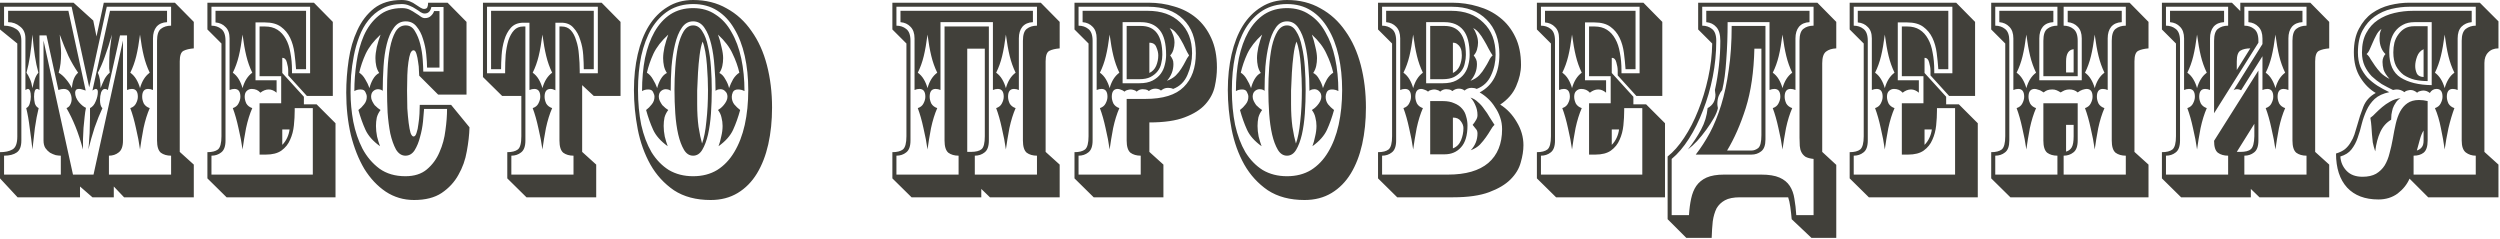 <?xml version="1.0" encoding="UTF-8"?> <svg xmlns="http://www.w3.org/2000/svg" width="616" height="59" viewBox="0 0 616 59" fill="none"><path d="M27.573 8.524C26.996 10.566 26.419 12.364 25.841 13.918C25.309 15.428 24.731 16.76 24.11 17.914C24.554 18.891 24.776 20.156 24.776 21.71C25.131 20.822 25.464 20.067 25.775 19.446C26.13 18.824 26.552 18.314 27.04 17.914C26.996 17.559 26.951 17.204 26.907 16.849C26.907 16.493 26.907 16.138 26.907 15.783C26.907 14.762 26.951 13.674 27.04 12.52C27.173 11.365 27.351 10.034 27.573 8.524ZM17.65 1.664H1.001V6.326C2.111 6.326 3.087 6.593 3.931 7.125C4.819 7.658 5.263 8.635 5.263 10.056V34.63C5.263 36.051 4.886 37.027 4.131 37.56C3.376 38.093 2.333 38.359 1.001 38.359V43.021H14.986V38.359C14.631 38.359 14.209 38.315 13.721 38.226C13.277 38.093 12.811 37.893 12.322 37.627C11.878 37.316 11.501 36.939 11.19 36.495C10.879 36.006 10.724 35.385 10.724 34.63V9.989L17.983 43.021H23.044L30.303 9.989V34.63C30.303 36.051 29.948 37.027 29.238 37.56C28.572 38.093 27.773 38.359 26.84 38.359V43.021H42.158V38.359C41.136 38.359 40.293 38.115 39.627 37.627C39.005 37.094 38.695 36.095 38.695 34.63V10.056C38.695 8.591 39.005 7.614 39.627 7.125C40.293 6.593 41.136 6.326 42.158 6.326V1.664H26.308L21.979 21.51L17.65 1.664ZM34.499 8.524C34.233 10.611 33.922 12.387 33.567 13.852C33.211 15.317 32.723 16.671 32.102 17.914C32.679 18.314 33.167 18.846 33.567 19.512C33.966 20.178 34.277 20.911 34.499 21.71C34.987 19.979 35.786 18.713 36.897 17.914C36.275 16.627 35.786 15.25 35.431 13.785C35.076 12.32 34.765 10.566 34.499 8.524ZM29.571 8.724L26.574 22.176C26.352 21.999 26.108 21.91 25.841 21.91C25.442 21.91 25.131 22.198 24.909 22.776C24.731 23.353 24.643 23.974 24.643 24.64C24.643 25.084 24.687 25.484 24.776 25.839C24.865 26.194 25.02 26.461 25.242 26.638C24.576 28.059 23.932 29.657 23.311 31.433C22.733 33.209 22.223 35.007 21.779 36.828C21.868 36.028 21.934 35.163 21.979 34.23C22.068 33.298 22.112 32.388 22.112 31.5C22.156 30.567 22.179 29.702 22.179 28.903C22.179 28.059 22.179 27.304 22.179 26.638C22.8 26.328 23.266 25.773 23.577 24.973C23.932 24.174 24.11 23.397 24.11 22.642C24.11 22.154 23.932 21.91 23.577 21.91C23.444 21.91 23.177 22.043 22.778 22.309L27.107 2.663H41.159V5.46C40.049 5.505 39.183 5.882 38.561 6.593C37.984 7.303 37.696 8.258 37.696 9.456V22.176C37.296 21.999 36.897 21.91 36.497 21.91C35.52 21.91 35.032 22.554 35.032 23.841C35.032 24.374 35.165 24.929 35.431 25.506C35.742 26.039 36.23 26.416 36.897 26.638C36.275 28.059 35.764 29.702 35.365 31.566C35.01 33.431 34.721 35.185 34.499 36.828C34.277 35.185 33.944 33.431 33.5 31.566C33.1 29.702 32.634 28.059 32.102 26.638C32.767 26.416 33.234 26.039 33.5 25.506C33.811 24.929 33.966 24.374 33.966 23.841C33.966 22.554 33.478 21.91 32.501 21.91C32.102 21.91 31.702 21.999 31.302 22.176V8.724H29.571ZM21.113 22.309C20.847 22.221 20.558 22.132 20.247 22.043C19.981 21.954 19.737 21.91 19.515 21.91C19.115 21.91 18.849 21.999 18.715 22.176C18.582 22.354 18.516 22.576 18.516 22.842C18.516 23.641 18.826 24.418 19.448 25.173C20.07 25.884 20.647 26.35 21.18 26.572C21.046 27.193 20.935 27.948 20.847 28.836C20.758 29.68 20.669 30.567 20.58 31.5C20.536 32.432 20.491 33.365 20.447 34.297C20.447 35.229 20.447 36.073 20.447 36.828C19.87 34.697 19.248 32.81 18.582 31.167C17.916 29.524 17.184 28.015 16.385 26.638C16.829 26.461 17.139 26.172 17.317 25.773C17.539 25.373 17.65 24.929 17.65 24.441C17.65 23.819 17.495 23.242 17.184 22.709C16.873 22.176 16.385 21.91 15.719 21.91C15.497 21.91 15.275 21.932 15.053 21.977C14.831 22.021 14.609 22.087 14.387 22.176L11.457 8.724H9.725V22.176C9.547 22.087 9.436 22.021 9.392 21.977C9.348 21.932 9.259 21.91 9.126 21.91C8.637 21.91 8.393 22.554 8.393 23.841C8.393 24.374 8.46 24.929 8.593 25.506C8.77 26.039 9.081 26.416 9.525 26.638C9.17 28.059 8.859 29.702 8.593 31.566C8.371 33.431 8.171 35.185 7.993 36.828C7.816 35.185 7.594 33.431 7.327 31.566C7.105 29.702 6.817 28.059 6.462 26.638C6.906 26.416 7.194 26.039 7.327 25.506C7.505 24.929 7.594 24.374 7.594 23.841C7.594 22.554 7.35 21.91 6.861 21.91C6.772 21.91 6.573 21.999 6.262 22.176V9.456C6.262 8.169 5.818 7.192 4.93 6.526C4.086 5.816 3.11 5.46 2 5.46V2.663H16.851L21.113 22.309ZM4.331 48.615L0.002 43.953V37.494C1.289 37.494 2.311 37.272 3.065 36.828C3.864 36.384 4.264 35.318 4.264 33.631V10.722L0.002 7.259V0.666H18.116L22.978 5.061L23.777 8.99L25.575 0.666H43.09L47.752 5.394V11.92C46.686 12.009 45.843 12.209 45.221 12.52C44.599 12.831 44.289 13.696 44.289 15.117V37.427L47.752 40.557V48.615H30.57L28.039 45.951V48.615H22.778L19.715 45.951V48.615H4.331ZM7.993 8.524C7.816 10.566 7.616 12.32 7.394 13.785C7.172 15.25 6.883 16.627 6.528 17.914C6.839 18.358 7.128 18.891 7.394 19.512C7.66 20.09 7.86 20.822 7.993 21.71C8.171 20.822 8.371 20.067 8.593 19.446C8.815 18.824 9.103 18.314 9.459 17.914C9.103 16.627 8.815 15.25 8.593 13.785C8.371 12.32 8.171 10.566 7.993 8.524ZM14.72 8.524C14.809 9.412 14.875 10.233 14.919 10.988C15.008 11.743 15.053 12.453 15.053 13.119C15.053 14.052 15.008 14.895 14.919 15.65C14.831 16.405 14.675 17.159 14.453 17.914C15.119 18.314 15.719 18.846 16.251 19.512C16.829 20.178 17.317 20.911 17.717 21.71C17.85 19.934 18.36 18.669 19.248 17.914C18.36 16.627 17.561 15.25 16.851 13.785C16.185 12.32 15.475 10.566 14.72 8.524ZM77.077 26.638H72.615V27.238C72.615 28.392 72.549 29.613 72.415 30.901C72.282 32.188 71.972 33.365 71.483 34.43C71.039 35.496 70.329 36.384 69.352 37.094C68.42 37.76 67.132 38.093 65.489 38.093H63.958V25.439H69.285V18.78H63.958V6.526H65.29C66.488 6.526 67.51 6.792 68.353 7.325C69.197 7.858 69.885 8.613 70.418 9.589C70.95 10.522 71.328 11.654 71.55 12.986C71.816 14.318 71.949 15.805 71.949 17.448V18.047H76.411V1.664H52.103V6.326C53.036 6.326 53.835 6.593 54.501 7.125C55.211 7.658 55.566 8.635 55.566 10.056V34.63C55.566 36.051 55.211 37.027 54.501 37.56C53.835 38.093 53.036 38.359 52.103 38.359V43.021H77.077V26.638ZM59.762 8.524C59.496 10.611 59.185 12.387 58.83 13.852C58.474 15.317 57.986 16.671 57.365 17.914C57.942 18.314 58.43 18.846 58.83 19.512C59.229 20.178 59.54 20.911 59.762 21.71C60.25 19.979 61.05 18.713 62.16 17.914C61.538 16.627 61.05 15.25 60.694 13.785C60.339 12.32 60.028 10.566 59.762 8.524ZM62.026 21.91C61.538 21.91 61.116 22.087 60.761 22.443C60.45 22.753 60.295 23.22 60.295 23.841C60.295 24.374 60.428 24.929 60.694 25.506C61.005 26.039 61.494 26.416 62.16 26.638C61.538 28.059 61.027 29.702 60.628 31.566C60.273 33.431 59.984 35.185 59.762 36.828C59.54 35.185 59.207 33.431 58.763 31.566C58.364 29.702 57.897 28.059 57.365 26.638C58.031 26.416 58.497 26.039 58.763 25.506C59.074 24.929 59.229 24.374 59.229 23.841C59.229 22.554 58.741 21.91 57.764 21.91C57.365 21.91 56.965 21.999 56.565 22.176V9.456C56.565 8.213 56.232 7.281 55.566 6.659C54.945 5.993 54.123 5.616 53.102 5.527V2.663H75.412V17.048H72.948C72.859 15.761 72.726 14.429 72.549 13.053C72.371 11.676 72.016 10.433 71.483 9.323C70.95 8.213 70.196 7.303 69.219 6.593C68.242 5.882 66.932 5.527 65.29 5.527H62.959V19.779H68.153V22.842C67.532 22.309 66.888 22.043 66.222 22.043C65.512 22.043 64.823 22.309 64.157 22.842C63.625 22.221 62.914 21.91 62.026 21.91ZM82.671 30.368V48.615H55.833L51.105 43.953V37.494C52.259 37.494 53.125 37.272 53.702 36.828C54.279 36.339 54.568 35.252 54.568 33.564V10.722L51.105 7.259V0.666H77.344L82.005 5.394V23.641H75.612L71.017 18.58V17.381C71.017 16.804 70.906 16.138 70.684 15.383C70.506 14.629 70.129 14.251 69.552 14.251V17.981L74.879 23.841V25.706H78.01L82.671 30.368ZM69.552 31.899V35.696C70.04 35.207 70.44 34.63 70.751 33.964C71.061 33.298 71.261 32.61 71.35 31.899H69.552ZM114.949 5.394V23.308H107.956L103.295 18.647C103.295 18.514 103.272 18.114 103.228 17.448C103.228 16.738 103.161 16.027 103.028 15.317C102.939 14.562 102.806 13.896 102.629 13.319C102.451 12.697 102.207 12.387 101.896 12.387C101.585 12.387 101.319 12.653 101.097 13.186C100.919 13.674 100.764 14.384 100.631 15.317C100.497 16.205 100.409 17.27 100.364 18.514C100.32 19.712 100.298 21 100.298 22.376C100.298 23.886 100.32 25.328 100.364 26.705C100.453 28.037 100.564 29.236 100.697 30.301C100.83 31.322 100.986 32.144 101.163 32.765C101.385 33.342 101.63 33.631 101.896 33.631C102.207 33.631 102.451 33.342 102.629 32.765C102.851 32.144 103.006 31.411 103.095 30.567C103.228 29.724 103.317 28.88 103.361 28.037C103.406 27.149 103.428 26.416 103.428 25.839H111.153L115.682 31.367C115.637 33.187 115.415 35.163 115.016 37.294C114.66 39.38 113.972 41.312 112.951 43.088C111.974 44.864 110.598 46.351 108.822 47.55C107.091 48.704 104.826 49.281 102.029 49.281C99.454 49.281 97.123 48.593 95.037 47.217C92.994 45.84 91.24 43.976 89.775 41.623C88.355 39.225 87.245 36.428 86.445 33.231C85.691 29.99 85.313 26.527 85.313 22.842C85.313 20.178 85.513 17.492 85.913 14.784C86.312 12.076 87.023 9.634 88.044 7.458C89.065 5.239 90.441 3.44 92.173 2.064C93.949 0.688 96.213 -0 98.966 -0C99.721 -0 100.386 0.111 100.964 0.333C101.541 0.555 102.029 0.821 102.429 1.132C102.873 1.398 103.25 1.642 103.561 1.864C103.916 2.086 104.227 2.197 104.493 2.197C104.893 2.197 105.159 2.064 105.292 1.798C105.426 1.487 105.492 1.109 105.492 0.666H110.287L114.949 5.394ZM98.966 0.999C97.145 0.999 95.547 1.376 94.171 2.131C92.839 2.841 91.707 3.796 90.774 4.994C89.842 6.149 89.087 7.503 88.51 9.057C87.933 10.566 87.489 12.142 87.178 13.785C86.867 15.383 86.645 16.982 86.512 18.58C86.423 20.134 86.379 21.555 86.379 22.842C86.379 25.151 86.601 27.526 87.045 29.968C87.533 32.41 88.288 34.63 89.309 36.628C90.375 38.626 91.773 40.268 93.505 41.556C95.236 42.799 97.367 43.421 99.898 43.421C102.074 43.421 103.827 42.866 105.159 41.756C106.536 40.601 107.579 39.181 108.289 37.494C109.044 35.806 109.532 34.008 109.754 32.099C110.021 30.19 110.154 28.436 110.154 26.838H104.493C104.449 27.593 104.36 28.636 104.227 29.968C104.094 31.256 103.849 32.521 103.494 33.764C103.184 35.007 102.74 36.095 102.162 37.027C101.585 37.915 100.83 38.359 99.898 38.359C98.966 38.359 98.189 37.849 97.567 36.828C96.99 35.762 96.524 34.452 96.169 32.898C95.858 31.3 95.636 29.569 95.503 27.704C95.414 25.795 95.37 23.997 95.37 22.309C95.37 20.667 95.414 18.913 95.503 17.048C95.591 15.139 95.791 13.386 96.102 11.787C96.413 10.189 96.857 8.879 97.434 7.858C98.056 6.792 98.899 6.26 99.965 6.26C100.941 6.26 101.696 6.726 102.229 7.658C102.806 8.591 103.25 9.678 103.561 10.921C103.872 12.165 104.071 13.43 104.16 14.717C104.249 16.005 104.293 16.982 104.293 17.648H109.288V1.731H106.291C106.069 2.797 105.514 3.329 104.626 3.329C104.316 3.329 103.983 3.218 103.628 2.996C103.272 2.73 102.873 2.464 102.429 2.197C101.985 1.886 101.474 1.62 100.897 1.398C100.32 1.132 99.676 0.999 98.966 0.999ZM87.311 22.443C87.311 20.134 87.489 17.781 87.844 15.383C88.199 12.941 88.799 10.744 89.642 8.79C90.53 6.792 91.729 5.172 93.238 3.929C94.748 2.641 96.679 1.997 99.032 1.997C99.787 1.997 100.431 2.131 100.964 2.397C101.496 2.663 101.985 2.952 102.429 3.263C102.873 3.529 103.272 3.796 103.628 4.062C103.983 4.328 104.338 4.462 104.693 4.462C105.315 4.462 105.803 4.284 106.158 3.929C106.558 3.574 106.824 3.174 106.957 2.73H108.289V16.649H105.226C105.226 15.761 105.159 14.673 105.026 13.386C104.893 12.054 104.626 10.788 104.227 9.589C103.872 8.391 103.339 7.37 102.629 6.526C101.963 5.682 101.075 5.261 99.965 5.261C98.766 5.261 97.789 5.793 97.034 6.859C96.28 7.88 95.703 9.212 95.303 10.855C94.903 12.453 94.637 14.274 94.504 16.316C94.371 18.358 94.304 20.378 94.304 22.376C94.082 22.198 93.86 22.087 93.638 22.043C93.46 21.999 93.305 21.977 93.172 21.977C92.683 21.977 92.262 22.154 91.906 22.509C91.596 22.82 91.44 23.264 91.44 23.841C91.44 24.196 91.529 24.552 91.707 24.907C91.884 25.262 92.084 25.595 92.306 25.906C92.572 26.172 92.839 26.416 93.105 26.638C93.372 26.816 93.594 26.971 93.771 27.105C93.327 27.682 93.016 28.303 92.839 28.969C92.706 29.635 92.639 30.323 92.639 31.034C92.639 31.877 92.728 32.743 92.905 33.631C93.127 34.519 93.372 35.318 93.638 36.028C91.906 34.785 90.708 33.431 90.042 31.966C89.376 30.501 88.799 28.88 88.31 27.105C88.843 26.705 89.309 26.239 89.709 25.706C90.153 25.173 90.375 24.552 90.375 23.841C90.375 23.486 90.264 23.109 90.042 22.709C89.864 22.265 89.465 22.043 88.843 22.043C88.266 22.043 87.755 22.176 87.311 22.443ZM93.771 8.524C92.084 10.078 90.863 11.654 90.108 13.252C89.398 14.806 88.865 16.36 88.51 17.914C89.087 18.269 89.576 18.802 89.975 19.512C90.419 20.223 90.774 20.955 91.041 21.71C91.218 20.955 91.507 20.223 91.906 19.512C92.35 18.758 92.861 18.247 93.438 17.981C93.083 17.448 92.839 16.871 92.706 16.249C92.572 15.628 92.506 14.984 92.506 14.318C92.506 13.563 92.617 12.653 92.839 11.587C93.105 10.522 93.416 9.501 93.771 8.524ZM120.001 1.664V18.047H124.463V17.448C124.463 16.116 124.507 14.806 124.596 13.519C124.729 12.187 124.951 11.01 125.262 9.989C125.617 8.924 126.083 8.08 126.661 7.458C127.238 6.837 127.993 6.526 128.925 6.526H129.458V34.63C129.458 36.051 129.103 37.027 128.392 37.56C127.726 38.093 126.927 38.359 125.995 38.359V43.021H141.312V38.359C140.291 38.359 139.447 38.115 138.781 37.627C138.16 37.094 137.849 36.095 137.849 34.63V6.526H138.382C139.314 6.526 140.069 6.837 140.646 7.458C141.223 8.08 141.667 8.924 141.978 9.989C142.333 11.01 142.555 12.187 142.644 13.519C142.777 14.806 142.844 16.116 142.844 17.448V18.047H147.306V1.664H120.001ZM133.653 8.524C133.387 10.611 133.076 12.387 132.721 13.852C132.366 15.317 131.877 16.671 131.256 17.914C131.833 18.314 132.321 18.846 132.721 19.512C133.121 20.178 133.431 20.911 133.653 21.71C134.142 19.979 134.941 18.713 136.051 17.914C135.429 16.627 134.941 15.25 134.586 13.785C134.23 12.32 133.92 10.566 133.653 8.524ZM123.73 23.641L119.002 18.98V0.666H148.238L152.9 5.394V23.641H146.307L143.443 20.978V37.427L146.906 40.557V48.615H129.724L124.996 43.953V37.494C126.15 37.494 127.016 37.272 127.593 36.828C128.17 36.384 128.459 35.296 128.459 33.564V23.641H123.73ZM146.307 17.048H143.843C143.843 16.072 143.798 14.917 143.709 13.585C143.621 12.253 143.376 11.01 142.977 9.856C142.622 8.657 142.067 7.658 141.312 6.859C140.602 6.015 139.603 5.594 138.315 5.594H136.85V22.243C136.406 22.021 136.006 21.91 135.651 21.91C134.674 21.91 134.186 22.554 134.186 23.841C134.186 24.374 134.319 24.929 134.586 25.506C134.896 26.039 135.385 26.416 136.051 26.638C135.429 28.059 134.919 29.702 134.519 31.566C134.164 33.431 133.875 35.185 133.653 36.828C133.431 35.185 133.098 33.431 132.654 31.566C132.255 29.702 131.789 28.059 131.256 26.638C131.922 26.416 132.388 26.039 132.654 25.506C132.965 24.929 133.121 24.374 133.121 23.841C133.121 22.554 132.632 21.91 131.655 21.91C131.256 21.91 130.856 21.999 130.457 22.176V5.594H128.992C127.66 5.594 126.616 6.015 125.861 6.859C125.151 7.658 124.618 8.657 124.263 9.856C123.908 11.01 123.686 12.253 123.597 13.585C123.508 14.917 123.464 16.072 123.464 17.048H121V2.663H146.307V17.048ZM170.787 0.999C168.523 0.999 166.525 1.531 164.794 2.597C163.106 3.662 161.686 5.15 160.531 7.059C159.421 8.968 158.578 11.21 158.001 13.785C157.468 16.36 157.202 19.157 157.202 22.176C157.202 25.284 157.468 28.148 158.001 30.767C158.578 33.342 159.421 35.584 160.531 37.494C161.686 39.358 163.106 40.823 164.794 41.889C166.525 42.91 168.523 43.421 170.787 43.421C173.052 43.421 175.027 42.91 176.714 41.889C178.402 40.823 179.8 39.358 180.91 37.494C182.064 35.584 182.93 33.342 183.507 30.767C184.084 28.148 184.373 25.284 184.373 22.176C184.373 19.157 184.084 16.36 183.507 13.785C182.93 11.21 182.064 8.968 180.91 7.059C179.8 5.15 178.402 3.662 176.714 2.597C175.027 1.531 173.052 0.999 170.787 0.999ZM170.787 6.26C171.72 6.26 172.474 6.748 173.052 7.725C173.673 8.657 174.139 9.9 174.45 11.454C174.805 12.964 175.049 14.673 175.183 16.582C175.316 18.447 175.382 20.312 175.382 22.176C175.382 24.085 175.316 26.017 175.183 27.97C175.049 29.879 174.805 31.611 174.45 33.165C174.095 34.674 173.629 35.917 173.052 36.894C172.474 37.871 171.72 38.359 170.787 38.359C169.855 38.359 169.1 37.871 168.523 36.894C167.946 35.917 167.48 34.674 167.124 33.165C166.769 31.611 166.525 29.879 166.392 27.97C166.259 26.017 166.192 24.085 166.192 22.176C166.192 20.312 166.259 18.447 166.392 16.582C166.525 14.673 166.747 12.964 167.058 11.454C167.413 9.9 167.879 8.657 168.456 7.725C169.078 6.748 169.855 6.26 170.787 6.26ZM175.116 49.281C171.52 49.281 168.501 48.482 166.059 46.884C163.661 45.241 161.73 43.132 160.265 40.557C158.8 37.938 157.757 35.029 157.135 31.833C156.513 28.592 156.203 25.373 156.203 22.176C156.203 19.024 156.513 16.094 157.135 13.386C157.757 10.677 158.667 8.346 159.865 6.393C161.109 4.395 162.64 2.841 164.461 1.731C166.281 0.577 168.39 -0 170.787 -0C173.895 -0 176.648 0.688 179.045 2.064C181.487 3.396 183.529 5.261 185.172 7.658C186.859 10.011 188.125 12.808 188.968 16.049C189.812 19.29 190.234 22.776 190.234 26.505C190.234 29.746 189.923 32.765 189.301 35.562C188.68 38.315 187.747 40.712 186.504 42.755C185.261 44.797 183.685 46.395 181.776 47.55C179.867 48.704 177.647 49.281 175.116 49.281ZM173.118 10.255C172.807 11.055 172.563 12.165 172.386 13.585C172.208 14.962 172.075 16.405 171.986 17.914C171.897 19.424 171.831 20.889 171.786 22.309C171.786 23.73 171.786 24.862 171.786 25.706C171.786 27.704 171.897 29.546 172.119 31.233C172.386 32.921 172.674 34.297 172.985 35.362C173.473 34.031 173.829 32.21 174.051 29.901C174.317 27.593 174.45 25.018 174.45 22.176C174.45 21.377 174.428 20.423 174.384 19.313C174.339 18.203 174.273 17.093 174.184 15.983C174.095 14.828 173.962 13.741 173.784 12.72C173.607 11.698 173.385 10.877 173.118 10.255ZM176.315 22.376C176.315 20.423 176.226 18.447 176.048 16.449C175.915 14.407 175.649 12.564 175.249 10.921C174.85 9.234 174.295 7.88 173.584 6.859C172.874 5.793 171.942 5.261 170.787 5.261C169.633 5.261 168.701 5.793 167.99 6.859C167.28 7.88 166.725 9.234 166.325 10.921C165.926 12.564 165.637 14.407 165.46 16.449C165.326 18.447 165.26 20.423 165.26 22.376C165.038 22.198 164.816 22.087 164.594 22.043C164.372 21.999 164.194 21.977 164.061 21.977C163.573 21.977 163.151 22.154 162.796 22.509C162.485 22.82 162.329 23.264 162.329 23.841C162.329 24.196 162.418 24.552 162.596 24.907C162.773 25.262 162.973 25.595 163.195 25.906C163.462 26.172 163.728 26.416 163.994 26.638C164.261 26.816 164.483 26.971 164.66 27.105C164.216 27.682 163.906 28.303 163.728 28.969C163.595 29.635 163.528 30.323 163.528 31.034C163.528 31.877 163.617 32.743 163.795 33.631C164.017 34.519 164.261 35.318 164.527 36.028C162.796 34.785 161.597 33.431 160.931 31.966C160.265 30.501 159.688 28.88 159.199 27.105C159.732 26.705 160.198 26.239 160.598 25.706C161.042 25.173 161.264 24.552 161.264 23.841C161.264 23.486 161.153 23.109 160.931 22.709C160.753 22.265 160.354 22.043 159.732 22.043C159.155 22.043 158.644 22.176 158.2 22.443C158.2 19.512 158.445 16.804 158.933 14.318C159.466 11.832 160.243 9.678 161.264 7.858C162.329 5.993 163.639 4.55 165.193 3.529C166.791 2.508 168.656 1.997 170.787 1.997C172.918 1.997 174.761 2.53 176.315 3.596C177.913 4.617 179.223 6.06 180.244 7.925C181.31 9.745 182.109 11.898 182.642 14.384C183.174 16.871 183.441 19.557 183.441 22.443C182.952 22.176 182.42 22.043 181.842 22.043C181.221 22.043 180.799 22.265 180.577 22.709C180.399 23.109 180.311 23.486 180.311 23.841C180.311 24.552 180.51 25.173 180.91 25.706C181.354 26.239 181.842 26.705 182.375 27.105C181.887 28.88 181.31 30.501 180.644 31.966C179.978 33.431 178.779 34.785 177.047 36.028C177.314 35.318 177.536 34.519 177.713 33.631C177.935 32.743 178.046 31.877 178.046 31.034C178.046 30.323 177.958 29.635 177.78 28.969C177.647 28.303 177.358 27.682 176.914 27.105C177.092 26.971 177.314 26.816 177.58 26.638C177.847 26.416 178.091 26.172 178.313 25.906C178.579 25.595 178.801 25.262 178.979 24.907C179.156 24.552 179.245 24.196 179.245 23.841C179.245 23.264 179.067 22.82 178.712 22.509C178.402 22.154 178.002 21.977 177.514 21.977C177.38 21.977 177.203 21.999 176.981 22.043C176.759 22.087 176.537 22.198 176.315 22.376ZM164.66 8.524C162.973 10.078 161.752 11.654 160.998 13.252C160.287 14.806 159.754 16.36 159.399 17.914C159.976 18.269 160.465 18.802 160.864 19.512C161.308 20.223 161.664 20.955 161.93 21.71C162.108 20.955 162.396 20.223 162.796 19.512C163.24 18.758 163.75 18.247 164.327 17.981C163.972 17.448 163.728 16.871 163.595 16.249C163.462 15.628 163.395 14.984 163.395 14.318C163.395 13.563 163.506 12.653 163.728 11.587C163.994 10.522 164.305 9.501 164.66 8.524ZM176.914 8.524C177.269 9.501 177.558 10.522 177.78 11.587C178.046 12.653 178.18 13.563 178.18 14.318C178.18 14.984 178.113 15.628 177.98 16.249C177.847 16.871 177.602 17.448 177.247 17.981C177.824 18.247 178.313 18.758 178.712 19.512C179.156 20.223 179.467 20.955 179.645 21.71C179.911 20.955 180.244 20.223 180.644 19.512C181.088 18.802 181.598 18.269 182.175 17.914C181.82 16.36 181.265 14.806 180.51 13.252C179.8 11.654 178.601 10.078 176.914 8.524ZM241.791 46.551V48.615H224.609L219.881 43.953V37.494C221.035 37.494 221.901 37.272 222.478 36.828C223.055 36.339 223.344 35.252 223.344 33.564V10.722L219.881 7.259V0.666H256.442L261.104 5.394V11.92C260.038 12.009 259.195 12.209 258.573 12.52C257.952 12.831 257.641 13.696 257.641 15.117V37.427L261.104 40.557V48.615H243.922L241.791 46.551ZM254.511 2.663V5.46C253.401 5.505 252.535 5.882 251.914 6.593C251.336 7.303 251.048 8.258 251.048 9.456V22.176C250.648 21.999 250.249 21.91 249.849 21.91C248.872 21.91 248.384 22.554 248.384 23.841C248.384 24.374 248.517 24.929 248.784 25.506C249.094 26.039 249.583 26.416 250.249 26.638C249.627 28.059 249.117 29.702 248.717 31.566C248.362 33.431 248.073 35.185 247.851 36.828C247.629 35.185 247.296 33.431 246.852 31.566C246.453 29.702 245.987 28.059 245.454 26.638C246.12 26.416 246.586 26.039 246.852 25.506C247.163 24.929 247.318 24.374 247.318 23.841C247.318 22.554 246.83 21.91 245.853 21.91C245.454 21.91 245.054 21.999 244.655 22.176V5.46H231.735V22.176C231.335 21.999 230.936 21.91 230.536 21.91C229.559 21.91 229.071 22.554 229.071 23.841C229.071 24.374 229.204 24.929 229.471 25.506C229.781 26.039 230.27 26.416 230.936 26.638C230.314 28.059 229.804 29.702 229.404 31.566C229.049 33.431 228.76 35.185 228.538 36.828C228.316 35.185 227.983 33.431 227.539 31.566C227.14 29.702 226.673 28.059 226.141 26.638C226.807 26.416 227.273 26.039 227.539 25.506C227.85 24.929 228.005 24.374 228.005 23.841C228.005 22.554 227.517 21.91 226.54 21.91C226.141 21.91 225.741 21.999 225.342 22.176V9.456C225.342 8.213 225.009 7.259 224.343 6.593C223.721 5.927 222.9 5.549 221.878 5.46V2.663H254.511ZM238.328 11.987V37.427H239.194C240.437 37.427 241.325 37.205 241.858 36.761C242.39 36.317 242.657 35.252 242.657 33.564V11.987H238.328ZM228.538 8.524C228.272 10.611 227.961 12.387 227.606 13.852C227.251 15.317 226.762 16.671 226.141 17.914C226.718 18.314 227.206 18.846 227.606 19.512C228.005 20.178 228.316 20.911 228.538 21.71C229.027 19.979 229.826 18.713 230.936 17.914C230.314 16.627 229.826 15.25 229.471 13.785C229.115 12.32 228.805 10.566 228.538 8.524ZM247.851 8.524C247.585 10.611 247.274 12.387 246.919 13.852C246.564 15.317 246.075 16.671 245.454 17.914C246.031 18.314 246.519 18.846 246.919 19.512C247.318 20.178 247.629 20.911 247.851 21.71C248.34 19.979 249.139 18.713 250.249 17.914C249.627 16.627 249.139 15.25 248.784 13.785C248.428 12.32 248.118 10.566 247.851 8.524ZM220.88 1.664V6.326C221.812 6.326 222.611 6.593 223.277 7.125C223.987 7.658 224.343 8.635 224.343 10.056V34.63C224.343 36.051 223.987 37.027 223.277 37.56C222.611 38.093 221.812 38.359 220.88 38.359V43.021H236.197V38.359C235.176 38.359 234.332 38.115 233.666 37.627C233.045 37.094 232.734 36.095 232.734 34.63V6.526H243.656V34.63C243.656 36.051 243.3 37.027 242.59 37.56C241.924 38.093 241.125 38.359 240.193 38.359V43.021H255.51V38.359C254.489 38.359 253.645 38.115 252.979 37.627C252.358 37.094 252.047 36.095 252.047 34.63V10.056C252.047 8.591 252.358 7.614 252.979 7.125C253.645 6.593 254.489 6.326 255.51 6.326V1.664H220.88ZM283.003 0.666C285.223 0.666 287.332 0.976 289.33 1.598C291.372 2.175 293.17 3.107 294.724 4.395C296.278 5.682 297.521 7.347 298.453 9.39C299.386 11.388 299.852 13.807 299.852 16.649C299.852 18.158 299.674 19.712 299.319 21.311C298.964 22.909 298.187 24.374 296.988 25.706C295.834 26.994 294.147 28.059 291.927 28.903C289.751 29.746 286.843 30.168 283.203 30.168V37.427L286.666 40.557V48.615H269.484L264.755 43.953V37.494C265.91 37.494 266.776 37.272 267.353 36.828C267.93 36.339 268.218 35.252 268.218 33.564V10.722L264.755 7.259V0.666H283.003ZM282.204 24.374C286.555 24.374 289.707 23.397 291.661 21.444C293.658 19.49 294.657 16.715 294.657 13.119C294.657 9.567 293.614 6.77 291.527 4.728C289.441 2.686 286.599 1.664 283.003 1.664H265.754V6.326C266.687 6.326 267.486 6.593 268.152 7.125C268.862 7.658 269.217 8.635 269.217 10.056V34.63C269.217 36.051 268.862 37.027 268.152 37.56C267.486 38.093 266.687 38.359 265.754 38.359V43.021H281.072V38.359C280.05 38.359 279.207 38.115 278.541 37.627C277.919 37.094 277.609 36.095 277.609 34.63V24.374H282.204ZM273.413 8.524C273.147 10.611 272.836 12.387 272.481 13.852C272.125 15.317 271.637 16.671 271.016 17.914C271.593 18.314 272.081 18.846 272.481 19.512C272.88 20.178 273.191 20.911 273.413 21.71C273.901 19.979 274.701 18.713 275.81 17.914C275.189 16.627 274.701 15.25 274.345 13.785C273.99 12.32 273.679 10.566 273.413 8.524ZM281.138 6.393C284.646 6.393 286.399 8.768 286.399 13.519C286.399 14.185 286.311 14.873 286.133 15.583C286 16.294 285.711 16.937 285.267 17.515C284.823 18.092 284.224 18.58 283.469 18.98C282.759 19.335 281.849 19.512 280.739 19.512H277.609V6.393H281.138ZM276.61 20.511H280.739C282.071 20.511 283.158 20.289 284.002 19.845C284.845 19.401 285.511 18.846 286 18.18C286.488 17.515 286.821 16.782 286.999 15.983C287.221 15.139 287.332 14.318 287.332 13.519C287.332 10.722 286.799 8.679 285.733 7.392C284.668 6.104 283.136 5.46 281.138 5.46H276.61V20.511ZM286.066 22.309C285.711 21.999 285.245 21.843 284.668 21.843C284.091 21.843 283.558 22.043 283.07 22.443C282.848 22.221 282.581 22.087 282.27 22.043C282.004 21.999 281.76 21.977 281.538 21.977C281.005 21.977 280.517 22.176 280.073 22.576C279.851 22.354 279.606 22.221 279.34 22.176C279.074 22.087 278.83 22.043 278.608 22.043C278.386 22.043 278.119 22.087 277.808 22.176C277.542 22.221 277.298 22.354 277.076 22.576C276.809 22.354 276.521 22.198 276.21 22.11C275.899 21.977 275.633 21.91 275.411 21.91C274.434 21.91 273.946 22.554 273.946 23.841C273.946 24.374 274.079 24.929 274.345 25.506C274.656 26.039 275.145 26.416 275.81 26.638C275.189 28.059 274.678 29.702 274.279 31.566C273.924 33.431 273.635 35.185 273.413 36.828C273.191 35.185 272.858 33.431 272.414 31.566C272.014 29.702 271.548 28.059 271.016 26.638C271.681 26.416 272.148 26.039 272.414 25.506C272.725 24.929 272.88 24.374 272.88 23.841C272.88 22.554 272.392 21.91 271.415 21.91C271.016 21.91 270.616 21.999 270.216 22.176V9.456C270.216 8.213 269.883 7.259 269.217 6.593C268.596 5.927 267.774 5.549 266.753 5.46V2.663H282.803C286.133 2.663 288.775 3.596 290.728 5.46C292.726 7.325 293.725 9.878 293.725 13.119C293.725 14.939 293.348 16.715 292.593 18.447C291.883 20.134 290.706 21.288 289.063 21.91C288.708 21.732 288.286 21.643 287.798 21.643C287.443 21.643 287.11 21.71 286.799 21.843C286.533 21.977 286.288 22.132 286.066 22.309ZM288.197 6.926C288.553 7.414 288.841 7.991 289.063 8.657C289.285 9.279 289.396 9.9 289.396 10.522C289.396 11.055 289.307 11.632 289.13 12.253C288.952 12.831 288.686 13.297 288.331 13.652C288.597 14.007 288.797 14.34 288.93 14.651C289.063 14.917 289.13 15.295 289.13 15.783C289.13 17.337 288.597 18.713 287.532 19.912C288.464 19.557 289.196 19.113 289.729 18.58C290.262 18.047 290.706 17.492 291.061 16.915C291.461 16.294 291.794 15.716 292.06 15.184C292.326 14.607 292.637 14.096 292.992 13.652C292.682 13.164 292.371 12.586 292.06 11.92C291.749 11.21 291.394 10.522 290.995 9.856C290.639 9.19 290.218 8.591 289.729 8.058C289.285 7.525 288.775 7.148 288.197 6.926ZM283.203 17.981C283.957 17.625 284.512 17.048 284.868 16.249C285.223 15.406 285.4 14.54 285.4 13.652C285.4 13.03 285.245 12.364 284.934 11.654C284.668 10.899 284.091 10.522 283.203 10.522V17.981ZM317.118 0.999C314.854 0.999 312.856 1.531 311.124 2.597C309.437 3.662 308.017 5.15 306.862 7.059C305.752 8.968 304.909 11.21 304.332 13.785C303.799 16.36 303.532 19.157 303.532 22.176C303.532 25.284 303.799 28.148 304.332 30.767C304.909 33.342 305.752 35.584 306.862 37.494C308.017 39.358 309.437 40.823 311.124 41.889C312.856 42.91 314.854 43.421 317.118 43.421C319.383 43.421 321.358 42.91 323.045 41.889C324.732 40.823 326.131 39.358 327.241 37.494C328.395 35.584 329.261 33.342 329.838 30.767C330.415 28.148 330.704 25.284 330.704 22.176C330.704 19.157 330.415 16.36 329.838 13.785C329.261 11.21 328.395 8.968 327.241 7.059C326.131 5.15 324.732 3.662 323.045 2.597C321.358 1.531 319.383 0.999 317.118 0.999ZM317.118 6.26C318.051 6.26 318.805 6.748 319.383 7.725C320.004 8.657 320.47 9.9 320.781 11.454C321.136 12.964 321.38 14.673 321.514 16.582C321.647 18.447 321.713 20.312 321.713 22.176C321.713 24.085 321.647 26.017 321.514 27.97C321.38 29.879 321.136 31.611 320.781 33.165C320.426 34.674 319.96 35.917 319.383 36.894C318.805 37.871 318.051 38.359 317.118 38.359C316.186 38.359 315.431 37.871 314.854 36.894C314.277 35.917 313.811 34.674 313.455 33.165C313.1 31.611 312.856 29.879 312.723 27.97C312.59 26.017 312.523 24.085 312.523 22.176C312.523 20.312 312.59 18.447 312.723 16.582C312.856 14.673 313.078 12.964 313.389 11.454C313.744 9.9 314.21 8.657 314.787 7.725C315.409 6.748 316.186 6.26 317.118 6.26ZM321.447 49.281C317.851 49.281 314.832 48.482 312.39 46.884C309.992 45.241 308.061 43.132 306.596 40.557C305.131 37.938 304.087 35.029 303.466 31.833C302.844 28.592 302.534 25.373 302.534 22.176C302.534 19.024 302.844 16.094 303.466 13.386C304.087 10.677 304.998 8.346 306.196 6.393C307.439 4.395 308.971 2.841 310.792 1.731C312.612 0.577 314.721 -0 317.118 -0C320.226 -0 322.979 0.688 325.376 2.064C327.818 3.396 329.86 5.261 331.503 7.658C333.19 10.011 334.456 12.808 335.299 16.049C336.143 19.29 336.564 22.776 336.564 26.505C336.564 29.746 336.254 32.765 335.632 35.562C335.011 38.315 334.078 40.712 332.835 42.755C331.592 44.797 330.016 46.395 328.107 47.55C326.198 48.704 323.978 49.281 321.447 49.281ZM319.449 10.255C319.138 11.055 318.894 12.165 318.717 13.585C318.539 14.962 318.406 16.405 318.317 17.914C318.228 19.424 318.162 20.889 318.117 22.309C318.117 23.73 318.117 24.862 318.117 25.706C318.117 27.704 318.228 29.546 318.45 31.233C318.717 32.921 319.005 34.297 319.316 35.362C319.804 34.031 320.159 32.21 320.381 29.901C320.648 27.593 320.781 25.018 320.781 22.176C320.781 21.377 320.759 20.423 320.714 19.313C320.67 18.203 320.603 17.093 320.515 15.983C320.426 14.828 320.293 13.741 320.115 12.72C319.937 11.698 319.715 10.877 319.449 10.255ZM322.646 22.376C322.646 20.423 322.557 18.447 322.379 16.449C322.246 14.407 321.98 12.564 321.58 10.921C321.181 9.234 320.626 7.88 319.915 6.859C319.205 5.793 318.273 5.261 317.118 5.261C315.964 5.261 315.032 5.793 314.321 6.859C313.611 7.88 313.056 9.234 312.656 10.921C312.257 12.564 311.968 14.407 311.79 16.449C311.657 18.447 311.591 20.423 311.591 22.376C311.369 22.198 311.147 22.087 310.925 22.043C310.703 21.999 310.525 21.977 310.392 21.977C309.904 21.977 309.482 22.154 309.127 22.509C308.816 22.82 308.66 23.264 308.66 23.841C308.66 24.196 308.749 24.552 308.927 24.907C309.104 25.262 309.304 25.595 309.526 25.906C309.793 26.172 310.059 26.416 310.325 26.638C310.592 26.816 310.814 26.971 310.991 27.105C310.547 27.682 310.237 28.303 310.059 28.969C309.926 29.635 309.859 30.323 309.859 31.034C309.859 31.877 309.948 32.743 310.126 33.631C310.348 34.519 310.592 35.318 310.858 36.028C309.127 34.785 307.928 33.431 307.262 31.966C306.596 30.501 306.019 28.88 305.53 27.105C306.063 26.705 306.529 26.239 306.929 25.706C307.373 25.173 307.595 24.552 307.595 23.841C307.595 23.486 307.484 23.109 307.262 22.709C307.084 22.265 306.685 22.043 306.063 22.043C305.486 22.043 304.975 22.176 304.531 22.443C304.531 19.512 304.776 16.804 305.264 14.318C305.797 11.832 306.574 9.678 307.595 7.858C308.66 5.993 309.97 4.55 311.524 3.529C313.122 2.508 314.987 1.997 317.118 1.997C319.249 1.997 321.092 2.53 322.646 3.596C324.244 4.617 325.554 6.06 326.575 7.925C327.641 9.745 328.44 11.898 328.972 14.384C329.505 16.871 329.772 19.557 329.772 22.443C329.283 22.176 328.75 22.043 328.173 22.043C327.552 22.043 327.13 22.265 326.908 22.709C326.73 23.109 326.642 23.486 326.642 23.841C326.642 24.552 326.841 25.173 327.241 25.706C327.685 26.239 328.173 26.705 328.706 27.105C328.218 28.88 327.641 30.501 326.975 31.966C326.309 33.431 325.11 34.785 323.378 36.028C323.645 35.318 323.867 34.519 324.044 33.631C324.266 32.743 324.377 31.877 324.377 31.034C324.377 30.323 324.288 29.635 324.111 28.969C323.978 28.303 323.689 27.682 323.245 27.105C323.423 26.971 323.645 26.816 323.911 26.638C324.177 26.416 324.422 26.172 324.644 25.906C324.91 25.595 325.132 25.262 325.31 24.907C325.487 24.552 325.576 24.196 325.576 23.841C325.576 23.264 325.398 22.82 325.043 22.509C324.732 22.154 324.333 21.977 323.844 21.977C323.711 21.977 323.534 21.999 323.312 22.043C323.09 22.087 322.868 22.198 322.646 22.376ZM310.991 8.524C309.304 10.078 308.083 11.654 307.328 13.252C306.618 14.806 306.085 16.36 305.73 17.914C306.307 18.269 306.796 18.802 307.195 19.512C307.639 20.223 307.994 20.955 308.261 21.71C308.438 20.955 308.727 20.223 309.127 19.512C309.571 18.758 310.081 18.247 310.658 17.981C310.303 17.448 310.059 16.871 309.926 16.249C309.793 15.628 309.726 14.984 309.726 14.318C309.726 13.563 309.837 12.653 310.059 11.587C310.325 10.522 310.636 9.501 310.991 8.524ZM323.245 8.524C323.6 9.501 323.889 10.522 324.111 11.587C324.377 12.653 324.51 13.563 324.51 14.318C324.51 14.984 324.444 15.628 324.311 16.249C324.177 16.871 323.933 17.448 323.578 17.981C324.155 18.247 324.644 18.758 325.043 19.512C325.487 20.223 325.798 20.955 325.976 21.71C326.242 20.955 326.575 20.223 326.975 19.512C327.419 18.802 327.929 18.269 328.506 17.914C328.151 16.36 327.596 14.806 326.841 13.252C326.131 11.654 324.932 10.078 323.245 8.524ZM369.649 25.773C371.291 26.794 372.645 28.214 373.711 30.035C374.821 31.855 375.376 33.764 375.376 35.762C375.376 37.094 375.154 38.515 374.71 40.024C374.31 41.534 373.467 42.932 372.179 44.22C370.936 45.463 369.182 46.506 366.918 47.35C364.654 48.194 361.701 48.615 358.061 48.615H344.275L339.547 43.953V37.494C340.701 37.494 341.567 37.272 342.144 36.828C342.721 36.339 343.01 35.252 343.01 33.564V10.722L339.547 7.259V0.666H357.794C360.014 0.666 362.145 0.976 364.188 1.598C366.23 2.175 368.028 3.085 369.582 4.328C371.18 5.571 372.446 7.17 373.378 9.123C374.31 11.032 374.776 13.319 374.776 15.983C374.776 17.67 374.377 19.424 373.578 21.244C372.823 23.02 371.513 24.529 369.649 25.773ZM348.204 8.524C347.938 10.611 347.627 12.387 347.272 13.852C346.917 15.317 346.428 16.671 345.807 17.914C346.384 18.314 346.872 18.846 347.272 19.512C347.672 20.178 347.982 20.911 348.204 21.71C348.693 19.979 349.492 18.713 350.602 17.914C349.98 16.627 349.492 15.25 349.137 13.785C348.782 12.32 348.471 10.566 348.204 8.524ZM355.93 6.393C359.437 6.393 361.191 8.768 361.191 13.519C361.191 14.185 361.102 14.873 360.924 15.583C360.791 16.294 360.503 16.937 360.059 17.515C359.615 18.092 359.015 18.58 358.26 18.98C357.55 19.335 356.64 19.512 355.53 19.512H352.4V6.393H355.93ZM357.994 17.981C358.749 17.625 359.304 17.048 359.659 16.249C360.014 15.406 360.192 14.54 360.192 13.652C360.192 13.341 360.17 13.008 360.125 12.653C360.081 12.298 359.97 11.965 359.792 11.654C359.615 11.343 359.37 11.077 359.06 10.855C358.793 10.633 358.438 10.522 357.994 10.522V17.981ZM351.401 20.511H355.53C356.862 20.511 357.95 20.289 358.793 19.845C359.637 19.401 360.303 18.846 360.791 18.18C361.28 17.515 361.613 16.782 361.79 15.983C362.012 15.139 362.123 14.318 362.123 13.519C362.123 10.722 361.59 8.679 360.525 7.392C359.459 6.104 357.927 5.46 355.93 5.46H351.401V20.511ZM360.858 22.309C360.503 21.999 360.036 21.843 359.459 21.843C358.882 21.843 358.349 22.043 357.861 22.443C357.639 22.221 357.373 22.087 357.062 22.043C356.795 21.999 356.551 21.977 356.329 21.977C355.796 21.977 355.308 22.176 354.864 22.576C354.642 22.354 354.398 22.221 354.131 22.176C353.865 22.087 353.621 22.043 353.399 22.043C353.177 22.043 352.911 22.087 352.6 22.176C352.333 22.221 352.089 22.354 351.867 22.576C351.601 22.354 351.312 22.198 351.001 22.11C350.691 21.977 350.424 21.91 350.202 21.91C349.225 21.91 348.737 22.554 348.737 23.841C348.737 24.374 348.87 24.929 349.137 25.506C349.447 26.039 349.936 26.416 350.602 26.638C349.98 28.059 349.47 29.702 349.07 31.566C348.715 33.431 348.426 35.185 348.204 36.828C347.982 35.185 347.649 33.431 347.205 31.566C346.806 29.702 346.34 28.059 345.807 26.638C346.473 26.416 346.939 26.039 347.205 25.506C347.516 24.929 347.672 24.374 347.672 23.841C347.672 22.554 347.183 21.91 346.206 21.91C345.807 21.91 345.407 21.999 345.008 22.176V9.456C345.008 8.213 344.675 7.259 344.009 6.593C343.387 5.927 342.566 5.549 341.545 5.46V2.663H357.594C360.924 2.663 363.566 3.64 365.52 5.594C367.517 7.503 368.516 10.122 368.516 13.452C368.516 15.272 368.139 16.982 367.384 18.58C366.674 20.178 365.497 21.288 363.855 21.91C363.499 21.732 363.078 21.643 362.589 21.643C362.234 21.643 361.901 21.71 361.59 21.843C361.324 21.977 361.08 22.132 360.858 22.309ZM362.989 6.926C363.344 7.414 363.633 7.991 363.855 8.657C364.077 9.279 364.188 9.9 364.188 10.522C364.188 11.055 364.099 11.632 363.921 12.253C363.744 12.831 363.477 13.297 363.122 13.652C363.388 14.007 363.588 14.34 363.721 14.651C363.855 14.917 363.921 15.295 363.921 15.783C363.921 17.337 363.388 18.713 362.323 19.912C363.255 19.557 363.988 19.091 364.521 18.514C365.053 17.936 365.497 17.337 365.853 16.715C366.252 16.094 366.585 15.517 366.851 14.984C367.118 14.407 367.429 13.963 367.784 13.652C367.473 13.208 367.14 12.653 366.785 11.987C366.43 11.277 366.052 10.588 365.653 9.922C365.253 9.212 364.831 8.591 364.387 8.058C363.943 7.525 363.477 7.148 362.989 6.926ZM364.587 22.776C367.828 21.044 369.449 17.936 369.449 13.452C369.449 9.811 368.405 6.948 366.319 4.861C364.232 2.73 361.391 1.664 357.794 1.664H340.546V6.326C341.478 6.326 342.277 6.593 342.943 7.125C343.654 7.658 344.009 8.635 344.009 10.056V34.63C344.009 36.051 343.654 37.027 342.943 37.56C342.277 38.093 341.478 38.359 340.546 38.359V43.021H356.795C361.146 43.021 364.454 42.066 366.718 40.157C368.983 38.204 370.115 35.429 370.115 31.833C370.115 30.812 369.959 29.857 369.649 28.969C369.338 28.037 368.916 27.193 368.383 26.439C367.895 25.639 367.318 24.929 366.652 24.307C365.986 23.686 365.298 23.175 364.587 22.776ZM352.4 38.026V24.907H355.53C356.64 24.907 357.572 25.084 358.327 25.439C359.126 25.75 359.77 26.194 360.258 26.771C360.747 27.304 361.08 27.948 361.257 28.703C361.479 29.413 361.59 30.146 361.59 30.901C361.59 33.342 361.058 35.141 359.992 36.295C358.971 37.449 357.617 38.026 355.93 38.026H352.4ZM357.994 36.561C358.926 36.206 359.592 35.54 359.992 34.563C360.392 33.587 360.591 32.588 360.591 31.566C360.591 30.989 360.369 30.412 359.925 29.835C359.526 29.258 358.882 28.969 357.994 28.969V36.561ZM362.323 24.041C363.033 24.263 363.655 24.64 364.188 25.173C364.765 25.662 365.275 26.239 365.719 26.905C366.208 27.526 366.652 28.192 367.051 28.903C367.451 29.569 367.85 30.19 368.25 30.767C367.895 31.078 367.562 31.522 367.251 32.099C366.94 32.632 366.563 33.209 366.119 33.831C365.719 34.408 365.231 35.007 364.654 35.629C364.077 36.206 363.322 36.672 362.389 37.027C363.499 35.829 364.054 34.452 364.054 32.898C364.054 32.41 363.921 32.033 363.655 31.766C363.388 31.456 363.122 31.122 362.856 30.767C363.166 30.412 363.433 30.035 363.655 29.635C363.921 29.236 364.054 28.814 364.054 28.37C364.054 27.482 363.877 26.66 363.522 25.906C363.211 25.151 362.811 24.529 362.323 24.041ZM404.663 26.638H400.201V27.238C400.201 28.392 400.135 29.613 400.002 30.901C399.868 32.188 399.558 33.365 399.069 34.43C398.625 35.496 397.915 36.384 396.938 37.094C396.006 37.76 394.718 38.093 393.076 38.093H391.544V25.439H396.872V18.78H391.544V6.526H392.876C394.074 6.526 395.096 6.792 395.939 7.325C396.783 7.858 397.471 8.613 398.004 9.589C398.536 10.522 398.914 11.654 399.136 12.986C399.402 14.318 399.535 15.805 399.535 17.448V18.047H403.997V1.664H379.69V6.326C380.622 6.326 381.421 6.593 382.087 7.125C382.797 7.658 383.153 8.635 383.153 10.056V34.63C383.153 36.051 382.797 37.027 382.087 37.56C381.421 38.093 380.622 38.359 379.69 38.359V43.021H404.663V26.638ZM387.348 8.524C387.082 10.611 386.771 12.387 386.416 13.852C386.061 15.317 385.572 16.671 384.951 17.914C385.528 18.314 386.016 18.846 386.416 19.512C386.815 20.178 387.126 20.911 387.348 21.71C387.837 19.979 388.636 18.713 389.746 17.914C389.124 16.627 388.636 15.25 388.281 13.785C387.925 12.32 387.615 10.566 387.348 8.524ZM389.612 21.91C389.124 21.91 388.702 22.087 388.347 22.443C388.036 22.753 387.881 23.22 387.881 23.841C387.881 24.374 388.014 24.929 388.281 25.506C388.591 26.039 389.08 26.416 389.746 26.638C389.124 28.059 388.614 29.702 388.214 31.566C387.859 33.431 387.57 35.185 387.348 36.828C387.126 35.185 386.793 33.431 386.349 31.566C385.95 29.702 385.483 28.059 384.951 26.638C385.617 26.416 386.083 26.039 386.349 25.506C386.66 24.929 386.815 24.374 386.815 23.841C386.815 22.554 386.327 21.91 385.35 21.91C384.951 21.91 384.551 21.999 384.152 22.176V9.456C384.152 8.213 383.819 7.281 383.153 6.659C382.531 5.993 381.71 5.616 380.689 5.527V2.663H402.998V17.048H400.534C400.446 15.761 400.312 14.429 400.135 13.053C399.957 11.676 399.602 10.433 399.069 9.323C398.536 8.213 397.782 7.303 396.805 6.593C395.828 5.882 394.518 5.527 392.876 5.527H390.545V19.779H395.739V22.842C395.118 22.309 394.474 22.043 393.808 22.043C393.098 22.043 392.41 22.309 391.744 22.842C391.211 22.221 390.5 21.91 389.612 21.91ZM410.258 30.368V48.615H383.419L378.691 43.953V37.494C379.845 37.494 380.711 37.272 381.288 36.828C381.865 36.339 382.154 35.252 382.154 33.564V10.722L378.691 7.259V0.666H404.93L409.592 5.394V23.641H403.198L398.603 18.58V17.381C398.603 16.804 398.492 16.138 398.27 15.383C398.092 14.629 397.715 14.251 397.138 14.251V17.981L402.466 23.841V25.706H405.596L410.258 30.368ZM397.138 31.899V35.696C397.626 35.207 398.026 34.63 398.337 33.964C398.647 33.298 398.847 32.61 398.936 31.899H397.138ZM439.205 8.524C438.939 10.611 438.628 12.387 438.273 13.852C437.918 15.317 437.429 16.671 436.808 17.914C437.385 18.314 437.873 18.846 438.273 19.512C438.673 20.178 438.983 20.911 439.205 21.71C439.694 19.979 440.493 18.713 441.603 17.914C440.981 16.627 440.493 15.25 440.138 13.785C439.782 12.32 439.472 10.566 439.205 8.524ZM424.354 22.176C424.043 22.532 423.755 23.02 423.488 23.641C423.266 24.219 423.155 24.885 423.155 25.639C423.155 25.861 423.2 26.194 423.289 26.638C423.155 27.349 422.822 28.17 422.29 29.102C421.757 30.035 421.135 30.989 420.425 31.966C419.715 32.943 418.96 33.875 418.161 34.763C417.362 35.607 416.607 36.295 415.896 36.828C417.228 35.141 418.316 33.498 419.16 31.899C420.048 30.257 420.58 28.503 420.758 26.638C422.045 25.928 422.689 24.818 422.689 23.308C422.689 23.131 422.667 22.953 422.623 22.776C422.623 22.598 422.6 22.398 422.556 22.176C423.444 18.136 423.888 14.096 423.888 10.056C423.888 8.502 423.555 7.37 422.889 6.659C422.267 5.949 421.446 5.549 420.425 5.46V2.663H445.865V5.46C444.755 5.505 443.889 5.882 443.268 6.593C442.691 7.303 442.402 8.258 442.402 9.456V22.176C442.002 21.999 441.603 21.91 441.203 21.91C440.226 21.91 439.738 22.554 439.738 23.841C439.738 24.374 439.871 24.929 440.138 25.506C440.448 26.039 440.937 26.416 441.603 26.638C440.981 28.059 440.471 29.702 440.071 31.566C439.716 33.431 439.427 35.185 439.205 36.828C438.983 35.185 438.65 33.431 438.206 31.566C437.807 29.702 437.341 28.059 436.808 26.638C437.474 26.416 437.94 26.039 438.206 25.506C438.517 24.929 438.673 24.374 438.673 23.841C438.673 22.554 438.184 21.91 437.207 21.91C436.808 21.91 436.408 21.999 436.009 22.176V5.46H425.686C425.686 8.79 425.575 11.898 425.353 14.784C425.176 17.67 424.843 20.134 424.354 22.176ZM422.889 10.056C422.889 13.03 422.6 15.983 422.023 18.913C421.446 21.843 420.647 24.596 419.626 27.171C418.649 29.746 417.495 32.077 416.163 34.164C414.831 36.25 413.41 37.915 411.901 39.158V53.011H416.163C416.252 51.545 416.429 50.191 416.696 48.948C416.962 47.705 417.384 46.662 417.961 45.818C418.582 44.93 419.426 44.242 420.492 43.754C421.602 43.265 423.044 43.021 424.82 43.021H433.944C435.853 43.021 437.363 43.265 438.473 43.754C439.583 44.242 440.426 44.93 441.003 45.818C441.581 46.706 441.958 47.749 442.136 48.948C442.358 50.191 442.513 51.545 442.602 53.011H446.864V39.158C446.02 39.07 445.354 38.892 444.866 38.626C444.422 38.315 444.089 37.938 443.867 37.494C443.645 37.05 443.512 36.539 443.467 35.962C443.423 35.34 443.401 34.674 443.401 33.964V10.056C443.401 8.591 443.712 7.614 444.333 7.125C444.999 6.593 445.843 6.326 446.864 6.326V1.664H419.426V6.326C420.358 6.326 421.158 6.593 421.824 7.125C422.534 7.658 422.889 8.635 422.889 10.056ZM435.01 6.393V34.364C435.01 35.784 434.654 36.761 433.944 37.294C433.278 37.827 432.479 38.093 431.547 38.093H417.828C419.071 36.495 420.225 34.719 421.291 32.765C422.356 30.767 423.289 28.481 424.088 25.906C424.887 23.331 425.509 20.445 425.953 17.248C426.441 14.052 426.685 10.433 426.685 6.393H435.01ZM431.547 37.094C432.124 37.094 432.679 36.894 433.212 36.495C433.744 36.051 434.011 34.985 434.011 33.298V11.987H432.279C432.146 17.67 431.436 22.554 430.148 26.638C428.861 30.678 427.329 34.164 425.553 37.094H431.547ZM410.902 54.01V38.559C412.322 37.449 413.676 35.917 414.964 33.964C416.296 31.966 417.45 29.724 418.427 27.238C419.448 24.707 420.27 22.021 420.891 19.179C421.513 16.338 421.846 13.519 421.89 10.722L418.427 7.259V0.666H447.796L452.458 5.394V11.92C451.392 11.965 450.549 12.231 449.927 12.72C449.306 13.208 448.995 14.162 448.995 15.583V37.427L452.458 40.624V58.605H446.331L441.47 54.01C441.381 52.988 441.27 51.989 441.137 51.013C441.003 50.036 440.826 49.237 440.604 48.615H428.75C427.151 48.615 425.908 48.859 425.02 49.348C424.132 49.836 423.444 50.502 422.956 51.346C422.512 52.234 422.201 53.299 422.023 54.542C421.89 55.785 421.801 57.14 421.757 58.605H415.497L410.902 54.01ZM481.731 26.638H477.269V27.238C477.269 28.392 477.202 29.613 477.069 30.901C476.936 32.188 476.625 33.365 476.137 34.43C475.693 35.496 474.983 36.384 474.006 37.094C473.073 37.76 471.786 38.093 470.143 38.093H468.611V25.439H473.939V18.78H468.611V6.526H469.943C471.142 6.526 472.163 6.792 473.007 7.325C473.85 7.858 474.539 8.613 475.071 9.589C475.604 10.522 475.981 11.654 476.203 12.986C476.47 14.318 476.603 15.805 476.603 17.448V18.047H481.065V1.664H456.757V6.326C457.69 6.326 458.489 6.593 459.155 7.125C459.865 7.658 460.22 8.635 460.22 10.056V34.63C460.22 36.051 459.865 37.027 459.155 37.56C458.489 38.093 457.69 38.359 456.757 38.359V43.021H481.731V26.638ZM464.416 8.524C464.149 10.611 463.839 12.387 463.483 13.852C463.128 15.317 462.64 16.671 462.018 17.914C462.596 18.314 463.084 18.846 463.483 19.512C463.883 20.178 464.194 20.911 464.416 21.71C464.904 19.979 465.703 18.713 466.813 17.914C466.192 16.627 465.703 15.25 465.348 13.785C464.993 12.32 464.682 10.566 464.416 8.524ZM466.68 21.91C466.192 21.91 465.77 22.087 465.415 22.443C465.104 22.753 464.949 23.22 464.949 23.841C464.949 24.374 465.082 24.929 465.348 25.506C465.659 26.039 466.147 26.416 466.813 26.638C466.192 28.059 465.681 29.702 465.282 31.566C464.926 33.431 464.638 35.185 464.416 36.828C464.194 35.185 463.861 33.431 463.417 31.566C463.017 29.702 462.551 28.059 462.018 26.638C462.684 26.416 463.15 26.039 463.417 25.506C463.728 24.929 463.883 24.374 463.883 23.841C463.883 22.554 463.395 21.91 462.418 21.91C462.018 21.91 461.619 21.999 461.219 22.176V9.456C461.219 8.213 460.886 7.281 460.22 6.659C459.599 5.993 458.777 5.616 457.756 5.527V2.663H480.066V17.048H477.602C477.513 15.761 477.38 14.429 477.202 13.053C477.025 11.676 476.67 10.433 476.137 9.323C475.604 8.213 474.849 7.303 473.873 6.593C472.896 5.882 471.586 5.527 469.943 5.527H467.612V19.779H472.807V22.842C472.185 22.309 471.542 22.043 470.876 22.043C470.165 22.043 469.477 22.309 468.811 22.842C468.278 22.221 467.568 21.91 466.68 21.91ZM487.325 30.368V48.615H460.487L455.758 43.953V37.494C456.913 37.494 457.778 37.272 458.356 36.828C458.933 36.339 459.221 35.252 459.221 33.564V10.722L455.758 7.259V0.666H481.997L486.659 5.394V23.641H480.266L475.671 18.58V17.381C475.671 16.804 475.56 16.138 475.338 15.383C475.16 14.629 474.783 14.251 474.206 14.251V17.981L479.533 23.841V25.706H482.663L487.325 30.368ZM474.206 31.899V35.696C474.694 35.207 475.094 34.63 475.404 33.964C475.715 33.298 475.915 32.61 476.004 31.899H474.206ZM499.291 8.524C499.024 10.611 498.714 12.387 498.358 13.852C498.003 15.317 497.515 16.671 496.893 17.914C497.47 18.314 497.959 18.846 498.358 19.512C498.758 20.178 499.069 20.911 499.291 21.71C499.779 19.979 500.578 18.713 501.688 17.914C501.067 16.627 500.578 15.25 500.223 13.785C499.868 12.32 499.557 10.566 499.291 8.524ZM507.748 22.776C507.393 22.554 507.06 22.376 506.75 22.243C506.439 22.11 506.084 22.043 505.684 22.043C505.196 22.043 504.774 22.11 504.419 22.243C504.108 22.376 503.819 22.554 503.553 22.776C503.065 22.421 502.621 22.198 502.221 22.11C501.866 21.977 501.577 21.91 501.355 21.91C500.334 21.91 499.823 22.554 499.823 23.841C499.823 24.374 499.957 24.929 500.223 25.506C500.534 26.039 501.022 26.416 501.688 26.638C501.067 28.059 500.556 29.702 500.156 31.566C499.801 33.431 499.513 35.185 499.291 36.828C499.069 35.185 498.736 33.431 498.292 31.566C497.892 29.702 497.426 28.059 496.893 26.638C497.559 26.416 498.025 26.039 498.292 25.506C498.603 24.929 498.758 24.374 498.758 23.841C498.758 22.554 498.27 21.91 497.293 21.91C496.893 21.91 496.494 21.999 496.094 22.176V9.456C496.094 8.213 495.761 7.259 495.095 6.593C494.474 5.927 493.652 5.549 492.631 5.46V2.663H505.95V5.46C504.84 5.505 503.975 5.882 503.353 6.593C502.776 7.303 502.487 8.258 502.487 9.456V19.779H512.943V9.456C512.943 8.213 512.61 7.259 511.944 6.593C511.323 5.927 510.501 5.549 509.48 5.46V2.663H522.799V5.46C521.689 5.505 520.824 5.882 520.202 6.593C519.625 7.303 519.336 8.258 519.336 9.456V22.176C518.937 21.999 518.537 21.91 518.138 21.91C517.161 21.91 516.672 22.554 516.672 23.841C516.672 24.374 516.806 24.929 517.072 25.506C517.383 26.039 517.871 26.416 518.537 26.638C517.916 28.059 517.405 29.702 517.005 31.566C516.65 33.431 516.362 35.185 516.14 36.828C515.918 35.185 515.585 33.431 515.141 31.566C514.741 29.702 514.275 28.059 513.742 26.638C514.408 26.416 514.874 26.039 515.141 25.506C515.452 24.929 515.607 24.374 515.607 23.841C515.607 22.554 515.119 21.91 514.142 21.91C513.92 21.91 513.587 21.977 513.143 22.11C512.743 22.243 512.344 22.465 511.944 22.776C511.411 22.287 510.723 22.043 509.88 22.043C509.48 22.043 509.103 22.11 508.747 22.243C508.437 22.376 508.104 22.554 507.748 22.776ZM510.945 12.12C509.702 12.253 509.08 13.252 509.08 15.117V17.848H510.945V12.12ZM509.08 37.36C509.702 37.183 510.168 36.828 510.479 36.295C510.79 35.762 510.945 34.852 510.945 33.564V30.767H509.08V37.36ZM495.361 48.615L490.633 43.953V37.494C491.787 37.494 492.653 37.272 493.23 36.828C493.808 36.339 494.096 35.252 494.096 33.564V10.722L490.633 7.259V0.666H524.731L529.392 5.394V11.92C528.327 12.009 527.483 12.209 526.862 12.52C526.24 12.831 525.929 13.696 525.929 15.117V37.427L529.392 40.557V48.615H495.361ZM503.486 10.056C503.486 8.591 503.797 7.614 504.419 7.125C505.085 6.593 505.928 6.326 506.949 6.326V1.664H491.632V6.326C492.564 6.326 493.364 6.593 494.03 7.125C494.74 7.658 495.095 8.635 495.095 10.056V34.63C495.095 36.051 494.74 37.027 494.03 37.56C493.364 38.093 492.564 38.359 491.632 38.359V43.021H506.949V38.359C505.928 38.359 505.085 38.115 504.419 37.627C503.797 37.094 503.486 36.095 503.486 34.63V25.439H511.944V34.63C511.944 36.051 511.589 37.027 510.879 37.56C510.213 38.093 509.413 38.359 508.481 38.359V43.021H523.798V38.359C522.777 38.359 521.934 38.115 521.268 37.627C520.646 37.094 520.335 36.095 520.335 34.63V10.056C520.335 8.591 520.646 7.614 521.268 7.125C521.934 6.593 522.777 6.326 523.798 6.326V1.664H508.481V6.326C509.413 6.326 510.213 6.593 510.879 7.125C511.589 7.658 511.944 8.635 511.944 10.056V18.78H503.486V10.056ZM516.14 8.524C515.873 10.611 515.563 12.387 515.207 13.852C514.852 15.317 514.364 16.671 513.742 17.914C514.319 18.314 514.808 18.846 515.207 19.512C515.607 20.178 515.918 20.911 516.14 21.71C516.628 19.979 517.427 18.713 518.537 17.914C517.916 16.627 517.427 15.25 517.072 13.785C516.717 12.32 516.406 10.566 516.14 8.524ZM538.157 9.456C538.157 8.213 537.824 7.259 537.158 6.593C536.536 5.927 535.715 5.549 534.694 5.46V2.663H548.013V5.46C546.903 5.505 546.037 5.882 545.416 6.593C544.839 7.303 544.55 8.258 544.55 9.456V22.176C544.15 21.999 543.751 21.91 543.351 21.91C542.375 21.91 541.886 22.554 541.886 23.841C541.886 24.374 542.019 24.929 542.286 25.506C542.596 26.039 543.085 26.416 543.751 26.638C543.129 28.059 542.619 29.702 542.219 31.566C541.864 33.431 541.575 35.185 541.353 36.828C541.131 35.185 540.798 33.431 540.354 31.566C539.955 29.702 539.489 28.059 538.956 26.638C539.622 26.416 540.088 26.039 540.354 25.506C540.665 24.929 540.821 24.374 540.821 23.841C540.821 22.554 540.332 21.91 539.355 21.91C538.956 21.91 538.556 21.999 538.157 22.176V9.456ZM551.143 37.427H552.009C553.252 37.427 554.118 37.205 554.606 36.761C555.139 36.317 555.427 35.252 555.472 33.564V30.501L551.143 37.427ZM554.473 11.92C553.496 11.92 552.697 12.098 552.075 12.453C551.454 12.808 551.143 13.696 551.143 15.117V17.248L554.473 11.92ZM552.009 0.666H569.257L573.919 5.394V11.92C572.854 12.009 572.01 12.209 571.389 12.52C570.767 12.831 570.456 13.696 570.456 15.117V37.427L573.919 40.557V48.615H556.737L554.606 46.551V48.615H537.424L532.696 43.953V37.494C533.85 37.494 534.716 37.272 535.293 36.828C535.87 36.339 536.159 35.252 536.159 33.564V10.722L532.696 7.259V0.666H549.944L552.009 2.73V0.666ZM541.353 8.524C541.087 10.611 540.776 12.387 540.421 13.852C540.066 15.317 539.577 16.671 538.956 17.914C539.533 18.314 540.021 18.846 540.421 19.512C540.821 20.178 541.131 20.911 541.353 21.71C541.842 19.979 542.641 18.713 543.751 17.914C543.129 16.627 542.641 15.25 542.286 13.785C541.931 12.32 541.62 10.566 541.353 8.524ZM560.666 8.524C560.4 10.611 560.089 12.387 559.734 13.852C559.379 15.317 558.891 16.671 558.269 17.914C558.846 18.314 559.334 18.846 559.734 19.512C560.134 20.178 560.444 20.911 560.666 21.71C561.155 19.979 561.954 18.713 563.064 17.914C562.442 16.627 561.954 15.25 561.599 13.785C561.244 12.32 560.933 10.566 560.666 8.524ZM556.471 10.522L545.549 27.904V10.056C545.549 8.591 545.86 7.614 546.481 7.125C547.147 6.593 547.991 6.326 549.012 6.326V1.664H533.695V6.326C534.627 6.326 535.426 6.593 536.092 7.125C536.803 7.658 537.158 8.635 537.158 10.056V34.63C537.158 36.051 536.803 37.027 536.092 37.56C535.426 38.093 534.627 38.359 533.695 38.359V43.021H549.012V38.359C547.991 38.359 547.147 38.115 546.481 37.627C545.86 37.138 545.549 36.162 545.549 34.697L556.471 17.381V34.63C556.471 36.051 556.116 37.027 555.405 37.56C554.739 38.093 553.94 38.359 553.008 38.359V43.021H568.325V38.359C567.304 38.359 566.46 38.115 565.794 37.627C565.173 37.094 564.862 36.095 564.862 34.63V10.056C564.862 8.591 565.173 7.614 565.794 7.125C566.46 6.593 567.304 6.326 568.325 6.326V1.664H553.008V6.326C553.94 6.326 554.739 6.593 555.405 7.125C556.116 7.658 556.471 8.635 556.471 10.056V10.522ZM552.209 22.243C551.898 22.065 551.587 21.977 551.276 21.977C550.877 21.977 550.566 22.065 550.344 22.243L557.47 10.855V9.456C557.47 8.213 557.137 7.259 556.471 6.593C555.849 5.927 555.028 5.549 554.007 5.46V2.663H567.326V5.46C566.216 5.505 565.35 5.882 564.729 6.593C564.152 7.303 563.863 8.258 563.863 9.456V22.176C563.464 21.999 563.064 21.91 562.664 21.91C561.688 21.91 561.199 22.554 561.199 23.841C561.199 24.374 561.332 24.929 561.599 25.506C561.91 26.039 562.398 26.416 563.064 26.638C562.442 28.059 561.932 29.702 561.532 31.566C561.177 33.431 560.888 35.185 560.666 36.828C560.444 35.185 560.111 33.431 559.667 31.566C559.268 29.702 558.802 28.059 558.269 26.638C558.935 26.416 559.401 26.039 559.667 25.506C559.978 24.929 560.134 24.374 560.134 23.841C560.134 22.554 559.645 21.91 558.669 21.91C558.269 21.91 557.869 21.999 557.47 22.176V13.852L552.209 22.243ZM602.368 8.524C602.102 10.566 601.791 12.32 601.436 13.785C601.08 15.25 600.592 16.627 599.971 17.914C601.08 18.713 601.88 19.979 602.368 21.71C602.59 20.911 602.901 20.178 603.3 19.512C603.7 18.846 604.188 18.314 604.766 17.914C604.144 16.671 603.656 15.317 603.3 13.852C602.945 12.387 602.634 10.611 602.368 8.524ZM593.644 1.664C592.223 1.664 590.758 1.842 589.248 2.197C587.739 2.552 586.363 3.174 585.119 4.062C583.921 4.906 582.922 6.06 582.123 7.525C581.368 8.946 580.99 10.744 580.99 12.919C580.99 14.251 581.19 15.428 581.59 16.449C582.034 17.426 582.611 18.314 583.321 19.113C584.076 19.868 584.897 20.534 585.785 21.111C586.718 21.688 587.695 22.221 588.716 22.709C587.206 23.02 586.007 23.575 585.119 24.374C584.276 25.173 583.61 26.105 583.122 27.171C582.633 28.237 582.234 29.369 581.923 30.567C581.656 31.722 581.323 32.854 580.924 33.964C580.569 35.029 580.058 35.984 579.392 36.828C578.771 37.627 577.86 38.204 576.662 38.559C576.75 39.935 577.261 41.112 578.193 42.089C579.126 43.066 580.435 43.554 582.123 43.554C583.455 43.554 584.564 43.31 585.452 42.821C586.34 42.288 587.051 41.6 587.584 40.757C588.116 39.869 588.516 38.87 588.782 37.76C589.093 36.65 589.359 35.474 589.581 34.23C589.803 32.898 590.048 31.655 590.314 30.501C590.58 29.347 590.936 28.348 591.38 27.504C591.868 26.616 592.467 25.928 593.178 25.439C593.932 24.907 594.887 24.64 596.041 24.64C596.752 24.64 597.462 24.729 598.172 24.907V34.63C598.172 36.095 597.839 37.094 597.173 37.627C596.552 38.115 595.731 38.359 594.709 38.359V43.021H610.027V38.359C609.094 38.359 608.273 38.093 607.563 37.56C606.897 37.027 606.564 36.051 606.564 34.63V10.056C606.564 8.635 606.897 7.658 607.563 7.125C608.273 6.593 609.094 6.326 610.027 6.326V1.664H593.644ZM598.172 6.459V19.979C597.062 19.979 595.997 19.868 594.976 19.646C593.955 19.379 593.044 18.98 592.245 18.447C591.491 17.87 590.869 17.137 590.381 16.249C589.937 15.361 589.715 14.251 589.715 12.919C589.715 12.076 589.803 11.277 589.981 10.522C590.203 9.723 590.536 9.035 590.98 8.457C591.424 7.836 591.957 7.347 592.578 6.992C593.2 6.637 593.955 6.459 594.843 6.459H598.172ZM586.784 7.125C586.252 7.525 585.83 8.036 585.519 8.657C585.208 9.234 584.92 9.834 584.653 10.455C584.387 11.032 584.143 11.587 583.921 12.12C583.699 12.653 583.432 13.053 583.122 13.319C583.521 13.63 583.854 14.052 584.121 14.584C584.431 15.073 584.786 15.605 585.186 16.183C585.586 16.76 586.052 17.337 586.585 17.914C587.162 18.491 587.894 19.002 588.782 19.446C588.028 18.602 587.539 17.848 587.317 17.181C587.14 16.516 587.051 15.872 587.051 15.25C587.051 14.851 587.117 14.495 587.251 14.185C587.384 13.829 587.561 13.541 587.783 13.319C587.339 12.919 586.984 12.387 586.718 11.721C586.451 11.055 586.318 10.3 586.318 9.456C586.318 9.101 586.34 8.724 586.385 8.324C586.474 7.925 586.607 7.525 586.784 7.125ZM589.648 22.176C588.716 21.732 587.783 21.244 586.851 20.711C585.963 20.134 585.142 19.49 584.387 18.78C583.677 18.025 583.099 17.181 582.655 16.249C582.211 15.272 581.989 14.162 581.989 12.919C581.989 11.01 582.345 9.412 583.055 8.124C583.765 6.792 584.72 5.727 585.919 4.928C587.117 4.129 588.471 3.551 589.981 3.196C591.491 2.841 593.044 2.663 594.643 2.663H609.028V5.46C608.007 5.549 607.163 5.927 606.497 6.593C605.875 7.259 605.565 8.213 605.565 9.456V22.176C605.165 21.999 604.766 21.91 604.366 21.91C603.389 21.91 602.901 22.554 602.901 23.841C602.901 24.374 603.034 24.929 603.3 25.506C603.611 26.039 604.1 26.416 604.766 26.638C604.233 28.059 603.744 29.702 603.3 31.566C602.901 33.431 602.59 35.185 602.368 36.828C602.146 35.185 601.835 33.431 601.436 31.566C601.08 29.702 600.592 28.059 599.971 26.638C600.637 26.416 601.103 26.039 601.369 25.506C601.68 24.929 601.835 24.374 601.835 23.841C601.835 22.554 601.347 21.91 600.37 21.91C599.66 21.91 599.105 22.243 598.705 22.909C598.217 22.509 597.684 22.309 597.107 22.309C596.885 22.309 596.619 22.354 596.308 22.443C596.041 22.487 595.797 22.62 595.575 22.842C595.042 22.398 594.51 22.176 593.977 22.176C593.755 22.176 593.488 22.221 593.178 22.309C592.911 22.354 592.667 22.487 592.445 22.709C591.868 22.265 591.246 22.043 590.58 22.043C590.314 22.043 590.003 22.087 589.648 22.176ZM599.171 5.46H594.909C593.799 5.46 592.845 5.682 592.046 6.126C591.291 6.526 590.647 7.081 590.114 7.791C589.626 8.457 589.271 9.234 589.049 10.122C588.827 11.01 588.716 11.943 588.716 12.919C588.716 15.85 589.648 17.914 591.513 19.113C593.422 20.312 595.975 20.933 599.171 20.978V5.46ZM584.054 29.036C584.498 28.725 584.942 28.325 585.386 27.837C585.874 27.349 586.407 26.86 586.984 26.372C587.561 25.884 588.205 25.439 588.915 25.04C589.67 24.596 590.536 24.307 591.513 24.174C591.024 24.441 590.625 24.818 590.314 25.306C590.003 25.75 589.759 26.216 589.581 26.705C589.448 27.193 589.337 27.704 589.248 28.237C589.204 28.725 589.182 29.147 589.182 29.502C588.028 30.168 587.14 31.167 586.518 32.499C585.896 33.831 585.475 35.429 585.253 37.294C584.986 36.495 584.786 35.762 584.653 35.096C584.564 34.386 584.498 33.72 584.453 33.098C584.409 32.432 584.365 31.788 584.32 31.167C584.276 30.501 584.187 29.791 584.054 29.036ZM597.173 32.166C596.818 32.699 596.508 33.453 596.241 34.43C595.975 35.362 595.731 36.25 595.509 37.094C596.041 36.916 596.441 36.65 596.707 36.295C597.018 35.94 597.173 35.385 597.173 34.63V32.166ZM593.71 44.02C593.089 45.441 592.112 46.662 590.78 47.683C589.448 48.66 587.872 49.148 586.052 49.148C582.722 49.148 580.147 48.171 578.327 46.218C576.506 44.22 575.596 41.423 575.596 37.827C576.484 37.56 577.217 37.205 577.794 36.761C578.371 36.273 578.837 35.718 579.192 35.096C579.592 34.474 579.903 33.831 580.125 33.165C580.347 32.454 580.569 31.722 580.791 30.967C581.235 29.324 581.745 27.77 582.322 26.305C582.9 24.84 583.921 23.708 585.386 22.909C583.921 22.065 582.655 20.8 581.59 19.113C580.524 17.426 579.991 15.361 579.991 12.919C579.991 10.566 580.413 8.613 581.257 7.059C582.1 5.46 583.166 4.195 584.453 3.263C585.785 2.33 587.251 1.664 588.849 1.265C590.492 0.865 592.09 0.666 593.644 0.666H611.026L615.621 5.261V11.92C614.555 11.92 613.712 12.253 613.09 12.919C612.469 13.541 612.158 14.407 612.158 15.517V37.427L615.621 40.557V48.615H598.306L593.71 44.02ZM597.173 12.12C596.419 12.475 595.886 13.075 595.575 13.918C595.264 14.762 595.109 15.539 595.109 16.249C595.109 16.915 595.242 17.537 595.509 18.114C595.775 18.647 596.33 18.935 597.173 18.98V12.12Z" fill="#41403A"></path></svg> 